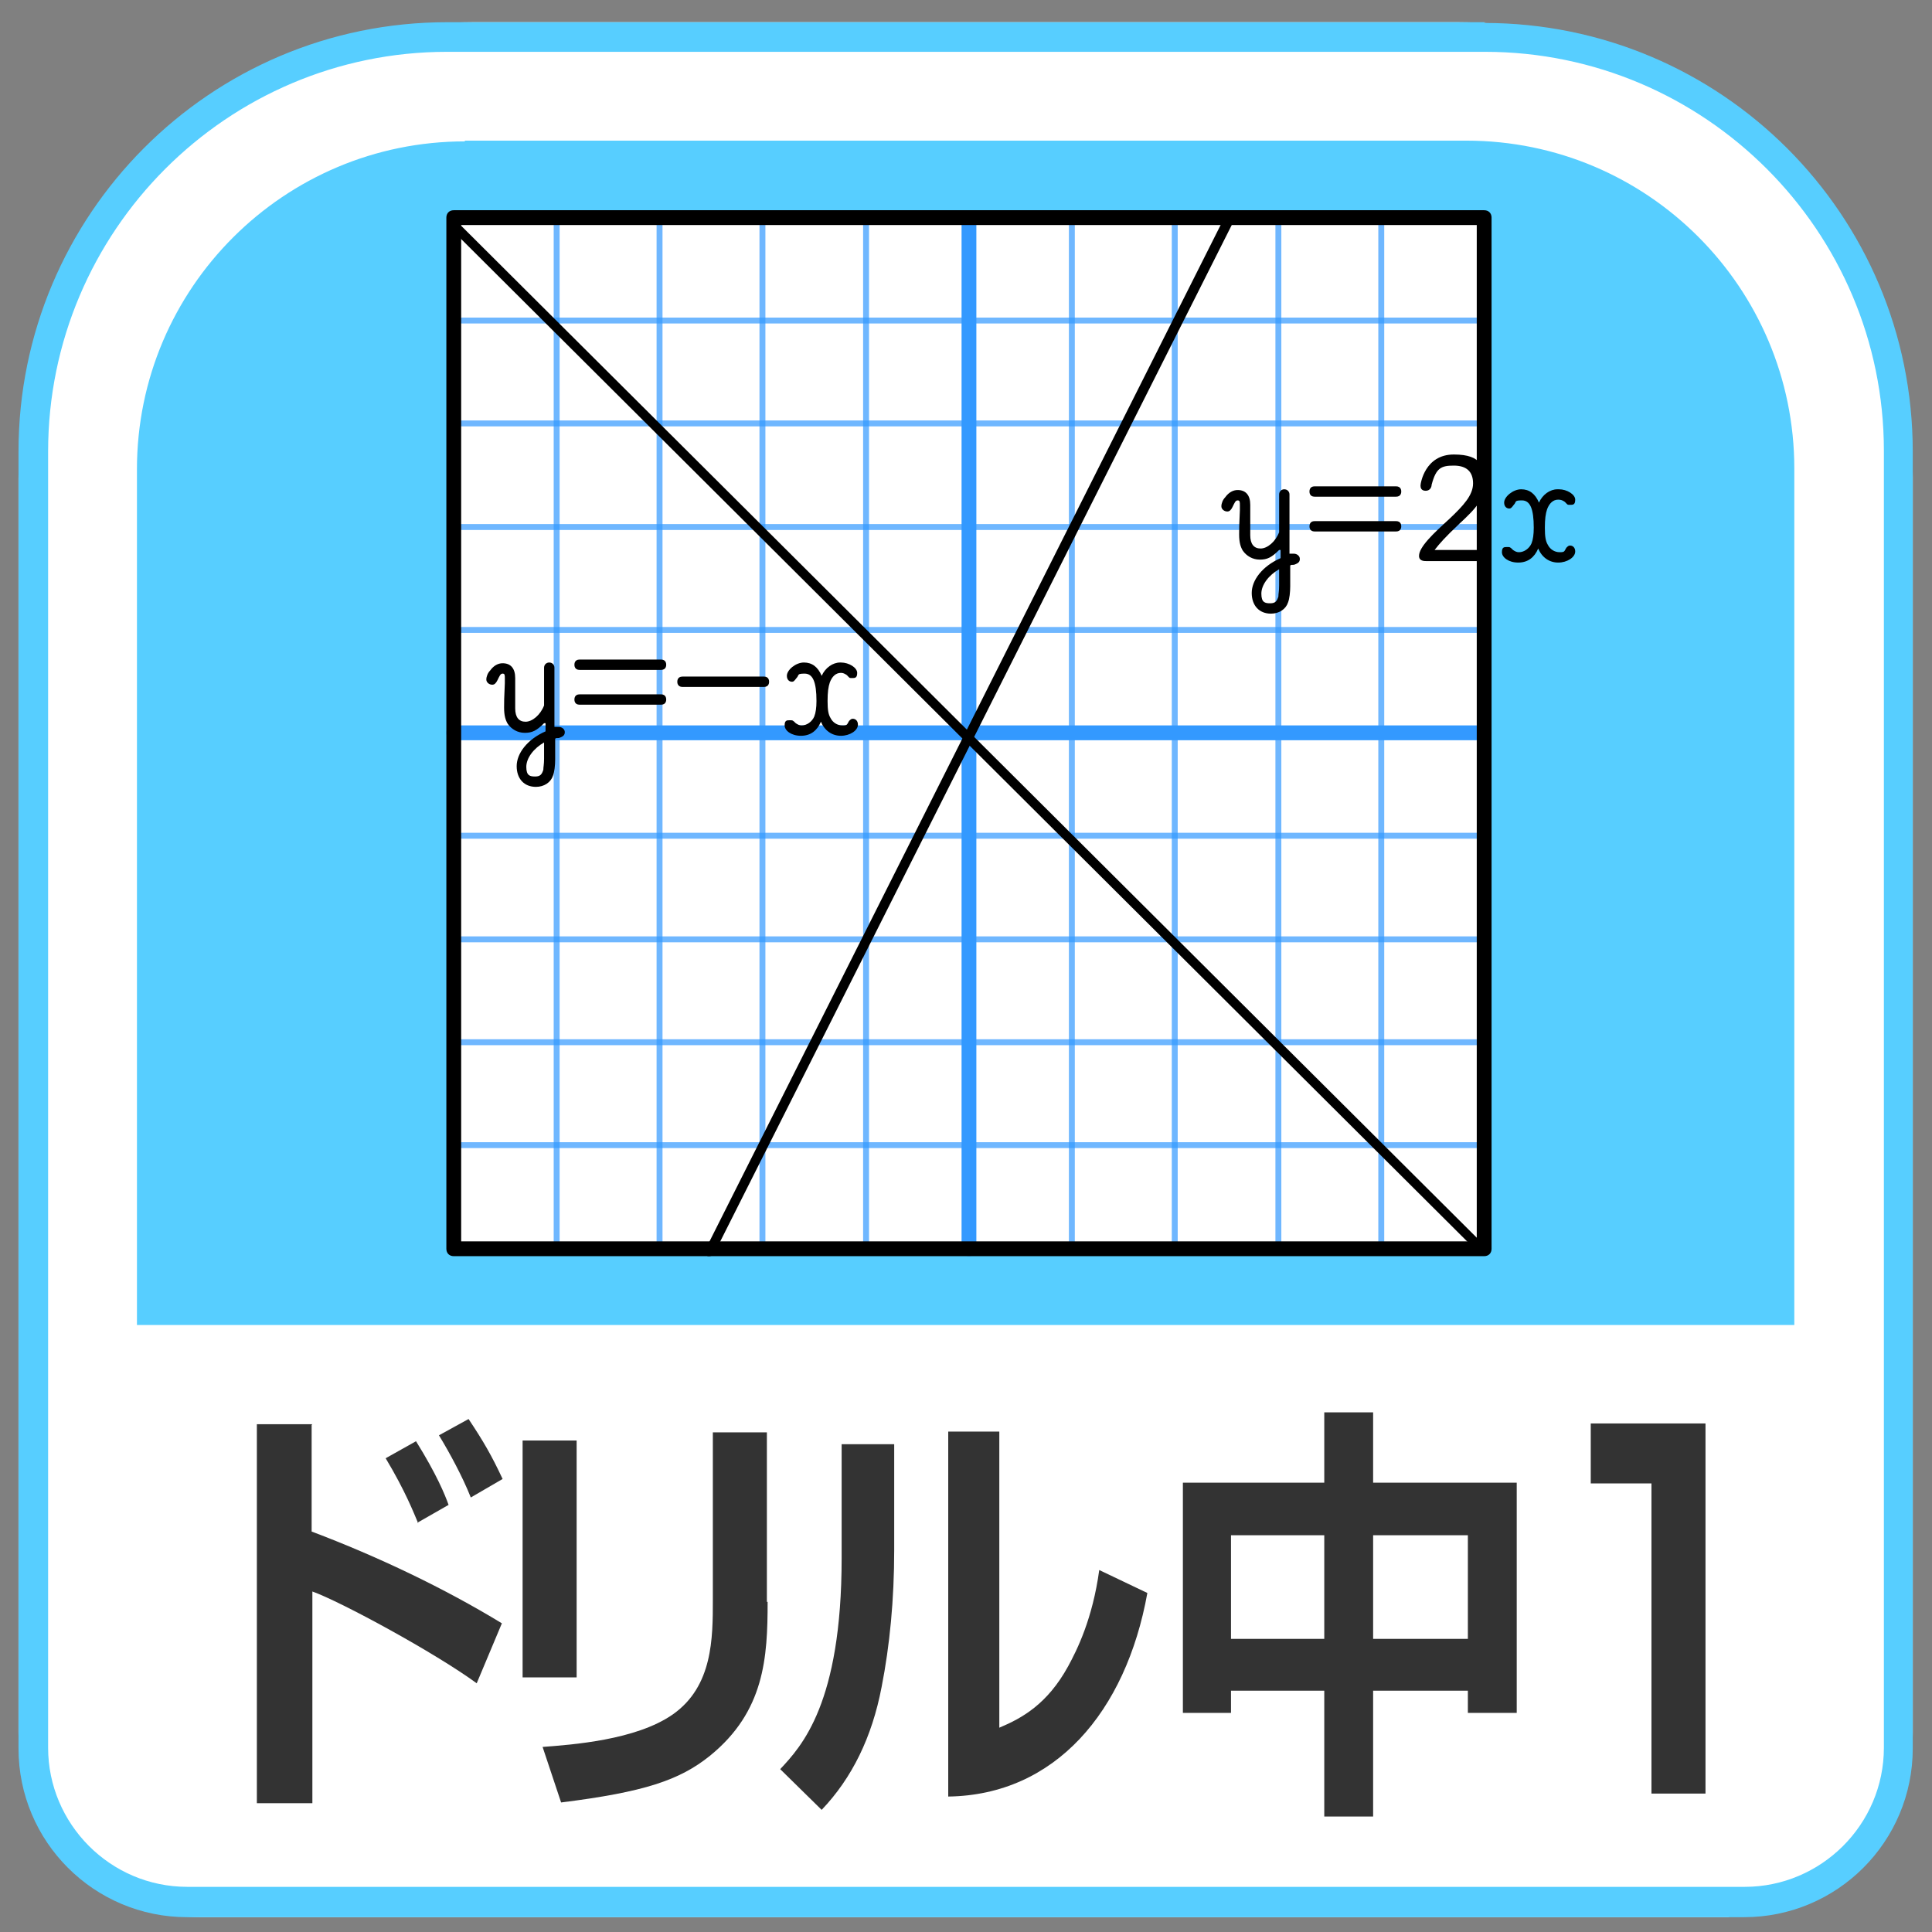 <?xml version="1.0" encoding="UTF-8"?>
<svg xmlns="http://www.w3.org/2000/svg" version="1.1" viewBox="0 0 261 261">
  <rect x="0" y="0" width="261" height="261" fill="#808080" stroke="none"/>
  <defs>
    <style>
      .cls-1 {
        fill: #fff;
      }

      .cls-2 {
        opacity: .7;
      }

      .cls-2, .cls-3 {
        fill: #39f;
      }

      .cls-4 {
        fill: #57ceff;
      }

      .cls-5 {
        fill: #333;
      }
    </style>
  </defs>
  <!-- Generator: Adobe Illustrator 28.6.0, SVG Export Plug-In . SVG Version: 1.2.0 Build 709)  -->
  <g>
    <g id="_レイヤー_1" data-name="レイヤー_1">
      <g>
        <path class="cls-1" d="M233.6,259H27.4c-13.8,0-24.9-11.2-24.9-24.9V64.6C2.5,30.6,30.1,3,64,3h132.9c34,0,61.5,27.6,61.5,61.5v169.5c0,13.8-11.2,24.9-24.9,24.9Z"/>
        <path class="cls-4" d="M200.6,7c29.7,0,53.9,24.2,53.9,53.9v175.2c0,10.4-8.5,18.8-18.8,18.8H25.3c-10.4,0-18.8-8.5-18.8-18.8V61C6.5,31.2,30.7,7,60.4,7h140.1M200.6,3H60.4C28.4,3,2.5,29,2.5,61v175.2c0,12.6,10.2,22.8,22.8,22.8h210.3c12.6,0,22.8-10.2,22.8-22.8V61c0-32-25.9-57.9-57.9-57.9h0Z"/>
        <path class="cls-4" d="M62.8,19h135.3c24.5,0,44.3,19.9,44.3,44.3v115.7H18.5V63.4c0-24.5,19.9-44.3,44.3-44.3Z"/>
        <rect class="cls-1" x="61.5" y="29.8" width="138" height="138"/>
        <g>
          <path class="cls-5" d="M42.1,192.5v14.4c9,3.4,18,7.7,25.7,12.4l-3.4,8.1c-5.6-4.1-18.3-11-22.2-12.4v28.6h-7.5v-51.2h7.5ZM56.5,205.8c-.6-1.4-1.7-4.3-4.4-8.8l4.1-2.3c2.8,4.5,3.9,7.2,4.4,8.6l-4.2,2.4ZM63.6,202.3c-1.1-2.8-2.9-6.1-4.3-8.4l4-2.2c2,3,3.1,4.9,4.6,8.1l-4.3,2.5Z"/>
          <path class="cls-5" d="M77.9,226.6h-7.3v-32h7.3v32ZM103.7,216.4c0,7.5-.4,14.8-7.8,20.8-4.1,3.3-8.9,4.9-20.1,6.3l-2.5-7.5c3.9-.3,12.6-.9,17.6-4.4,5.4-3.8,5.4-10.3,5.4-15.5v-22.6h7.3v22.9Z"/>
          <path class="cls-5" d="M120.8,209.4c0,6.7-.6,12.9-1.7,18.5-1.3,6.8-4,12.3-8.1,16.6l-5.6-5.5c2.9-3.1,8.3-8.9,8.3-28.5v-15.4h7.1v14.3ZM135,233.4c3.1-1.3,6.5-3.2,9.3-8.3,1.2-2.2,3.3-6.4,4.2-13l6.5,3.1c-2.9,16.1-12.5,27.3-26.9,27.5v-49.3h6.9v40Z"/>
          <path class="cls-5" d="M178.9,245.4v-17h-12.6v3h-6.5v-31.1h19.1v-9.5h6.6v9.5h19.4v31.1h-6.6v-3h-12.8v17h-6.6ZM166.3,207.4v14h12.6v-14h-12.6ZM185.5,207.4v14h12.8v-14h-12.8Z"/>
          <path class="cls-5" d="M230.4,192.3v50h-7.3v-41.9h-8.2v-8.1h15.5Z"/>
        </g>
        <g>
          <rect class="cls-1" x="61.9" y="29.8" width="138" height="138"/>
          <g>
            <g>
              <path class="cls-2" d="M144.8,169.1c-.2,0-.4-.2-.4-.4V29.4c0-.2.2-.4.4-.4s.4.2.4.4v139.3c0,.2-.2.4-.4.4Z"/>
              <path class="cls-2" d="M158.7,169.1c-.2,0-.4-.2-.4-.4V29.4c0-.2.2-.4.4-.4s.4.2.4.4v139.3c0,.2-.2.4-.4.4Z"/>
              <path class="cls-2" d="M172.7,169.1c-.2,0-.4-.2-.4-.4V29.4c0-.2.2-.4.4-.4s.4.2.4.4v139.3c0,.2-.2.4-.4.4Z"/>
              <path class="cls-2" d="M186.6,169.1c-.2,0-.4-.2-.4-.4V29.4c0-.2.2-.4.4-.4s.4.2.4.4v139.3c0,.2-.2.4-.4.4Z"/>
              <path class="cls-2" d="M75.2,169.1c-.2,0-.4-.2-.4-.4V29.4c0-.2.2-.4.4-.4s.4.2.4.4v139.3c0,.2-.2.4-.4.4Z"/>
              <path class="cls-2" d="M89.1,169.1c-.2,0-.4-.2-.4-.4V29.4c0-.2.2-.4.4-.4s.4.2.4.4v139.3c0,.2-.2.4-.4.4Z"/>
              <path class="cls-2" d="M103,169.1c-.2,0-.4-.2-.4-.4V29.4c0-.2.2-.4.4-.4s.4.2.4.4v139.3c0,.2-.2.4-.4.4Z"/>
              <path class="cls-2" d="M117,169.1c-.2,0-.4-.2-.4-.4V29.4c0-.2.2-.4.4-.4s.4.2.4.4v139.3c0,.2-.2.4-.4.4Z"/>
              <path class="cls-2" d="M200.5,85.5H61.3c-.2,0-.4-.2-.4-.4s.2-.4.4-.4h139.2c.2,0,.4.2.4.4s-.2.4-.4.4Z"/>
              <path class="cls-2" d="M200.5,71.6H61.3c-.2,0-.4-.2-.4-.4s.2-.4.4-.4h139.2c.2,0,.4.2.4.4s-.2.4-.4.4Z"/>
              <path class="cls-2" d="M200.5,57.6H61.3c-.2,0-.4-.2-.4-.4s.2-.4.4-.4h139.2c.2,0,.4.2.4.4s-.2.4-.4.4Z"/>
              <path class="cls-2" d="M200.5,43.7H61.3c-.2,0-.4-.2-.4-.4s.2-.4.4-.4h139.2c.2,0,.4.2.4.4s-.2.4-.4.4Z"/>
              <path class="cls-2" d="M200.5,155.1H61.3c-.2,0-.4-.2-.4-.4s.2-.4.4-.4h139.2c.2,0,.4.2.4.4s-.2.4-.4.4Z"/>
              <path class="cls-2" d="M200.5,141.2H61.3c-.2,0-.4-.2-.4-.4s.2-.4.4-.4h139.2c.2,0,.4.2.4.4s-.2.4-.4.4Z"/>
              <path class="cls-2" d="M200.5,127.3H61.3c-.2,0-.4-.2-.4-.4s.2-.4.4-.4h139.2c.2,0,.4.2.4.4s-.2.4-.4.4Z"/>
              <path class="cls-2" d="M200.5,113.3H61.3c-.2,0-.4-.2-.4-.4s.2-.4.4-.4h139.2c.2,0,.4.2.4.4s-.2.4-.4.4Z"/>
              <path class="cls-3" d="M200.5,100H61.3c-.6,0-1-.4-1-1s.4-1,1-1h139.2c.6,0,1,.4,1,1s-.4,1-1,1Z"/>
              <path class="cls-3" d="M130.9,169.7c-.6,0-1-.4-1-1V29.4c0-.6.4-1,1-1s1,.4,1,1v139.3c0,.6-.4,1-1,1Z"/>
              <path d="M95.9,169.7c-.1,0-.2,0-.3,0-.3-.2-.5-.6-.3-.9L165.3,29.6c.2-.3.6-.5.9-.3.3.2.5.6.3.9l-70,139.1c-.1.2-.4.4-.6.4Z"/>
              <path d="M200.4,169.6c-.2,0-.3,0-.5-.2L60.7,30.7c-.3-.3-.3-.7,0-.9.3-.3.7-.3.9,0l139.2,138.7c.3.3.3.7,0,.9-.1.1-.3.2-.5.2Z"/>
            </g>
            <path d="M200.5,28.4H61.3c-.6,0-1,.4-1,1v139.3c0,.6.4,1,1,1h139.2c.6,0,1-.4,1-1V29.4c0-.6-.4-1-1-1ZM199.5,167.7H62.3V30.4h137.2v137.3Z"/>
            <g>
              <path d="M172.8,74.3c-1,1-1.6,1.3-2.6,1.3s-1.8-.5-2.3-1.2c-.3-.5-.5-1.1-.5-2.2s0-.9.1-3.3v-.6c0-.5,0-.7-.3-.7s-.4.3-.7.9c-.2.4-.4.6-.7.6-.4,0-.8-.3-.8-.7s.2-.9.5-1.2c.5-.7,1.1-1,1.7-1,1.1,0,1.7.7,1.7,2s0,.4,0,1.9c0,1.1,0,1.8,0,2.2,0,1.2.5,1.8,1.4,1.8s2-.9,2.5-2.2v-5.1c0-.4.3-.7.7-.7s.7.3.7.7v8c.3,0,.4,0,.6,0,.4,0,.8.3.8.7s-.2.6-.8.8c-.3,0-.4,0-.5.1v2.8c0,.8-.1,1.7-.3,2.2-.3.9-1.2,1.5-2.3,1.5-1.6,0-2.6-1.1-2.6-2.8s1.4-3.6,3.9-4.7v-1.1ZM172.8,76.9c-1.4.8-2.4,2.1-2.4,3.3s.5,1.3,1.2,1.3.9-.3,1.1-.9c0-.4.1-.7.1-1.5v-2.2Z"/>
              <path d="M188.6,67.1h-11c-.7,0-.7-.6-.7-.7s0-.7.7-.7h11c.7,0,.7.6.7.7s0,.7-.7.7ZM188.6,71.8h-11c-.7,0-.7-.6-.7-.7s0-.7.7-.7h11c.7,0,.7.6.7.7s0,.7-.7.7Z"/>
              <path d="M199.9,75.8h-7.2c-.3,0-1,0-1-.7,0-1.2,1.9-3,4.1-5,1.9-1.8,3.2-3.2,3.2-4.8s-.9-2.4-2.6-2.4-2.4.3-3,2.6c0,.3-.2.8-.8.8s-.7-.4-.7-.7.6-4.2,4.5-4.2,4.1,1.8,4.1,3.9-.9,3.2-3.4,5.5c-1.9,1.8-2.6,2.6-3.3,3.5h6.1c.5,0,.7.4.7.7s-.3.7-.7.7Z"/>
              <path d="M210.6,66.1c1.1,0,2.2.7,2.2,1.4s-.3.7-.7.7-.3,0-.7-.4c-.3-.2-.5-.3-.9-.3-.7,0-1.2.5-1.5,1.3-.2.6-.3,1.3-.3,2.5s.1,1.8.4,2.3c.3.6.9,1,1.6,1s.6-.1.9-.6c.2-.2.3-.3.5-.3.4,0,.7.3.7.8,0,.8-1.1,1.5-2.3,1.5s-2.2-.7-2.7-1.9c-.5,1.2-1.4,1.9-2.7,1.9s-2.2-.7-2.2-1.4.3-.7.7-.7.4,0,.8.4c.3.2.5.3.8.3.7,0,1.4-.5,1.7-1.2.2-.5.3-1.2.3-2.1,0-2.6-.5-3.7-1.6-3.7s-.7.2-1.1.6c-.3.4-.4.5-.6.5-.4,0-.7-.3-.7-.8,0-.8,1.2-1.8,2.3-1.8s1.9.6,2.4,1.8c.5-1.1,1.5-1.8,2.5-1.8Z"/>
            </g>
            <g>
              <path d="M73.5,97.7c-1,1-1.6,1.3-2.6,1.3s-1.8-.5-2.3-1.2c-.3-.5-.5-1.1-.5-2.2s0-.9.1-3.3v-.6c0-.5,0-.7-.3-.7s-.4.3-.7.9c-.2.4-.4.6-.7.6-.4,0-.8-.3-.8-.7s.2-.9.5-1.2c.5-.7,1.1-1,1.7-1,1.1,0,1.7.7,1.7,2s0,.4,0,1.9c0,1.1,0,1.8,0,2.2,0,1.2.5,1.8,1.4,1.8s2-.9,2.5-2.2v-5.1c0-.4.3-.7.7-.7s.7.3.7.7v8c.3,0,.4,0,.6,0,.4,0,.8.3.8.7s-.2.6-.8.8c-.3,0-.4,0-.5.1v2.8c0,.8-.1,1.7-.3,2.2-.3.9-1.2,1.5-2.3,1.5-1.6,0-2.6-1.1-2.6-2.8s1.4-3.6,3.9-4.7v-1.1ZM73.5,100.3c-1.4.8-2.4,2.1-2.4,3.3s.5,1.3,1.2,1.3.9-.3,1.1-.9c0-.4.1-.7.1-1.5v-2.2Z"/>
              <path d="M89.3,90.5h-11c-.7,0-.7-.6-.7-.7s0-.7.7-.7h11c.7,0,.7.6.7.7s0,.7-.7.7ZM89.3,95.2h-11c-.7,0-.7-.6-.7-.7s0-.7.7-.7h11c.7,0,.7.6.7.7s0,.7-.7.7Z"/>
              <path d="M103.2,92.8h-11c-.7,0-.7-.6-.7-.7s0-.7.7-.7h11c.7,0,.7.6.7.7s0,.7-.7.7Z"/>
              <path d="M113.6,89.5c1.1,0,2.2.7,2.2,1.4s-.3.7-.7.7-.3,0-.7-.4c-.3-.2-.5-.3-.8-.3-.7,0-1.2.5-1.5,1.3-.2.6-.3,1.3-.3,2.5s.1,1.8.4,2.3c.3.6.9,1,1.6,1s.6-.1.9-.6c.2-.2.3-.3.5-.3.4,0,.7.3.7.8,0,.8-1.1,1.5-2.3,1.5s-2.2-.7-2.7-1.9c-.5,1.2-1.4,1.9-2.7,1.9s-2.2-.7-2.2-1.4.3-.7.7-.7.4,0,.8.4c.3.2.5.3.8.3.7,0,1.4-.5,1.7-1.2.2-.5.3-1.2.3-2.1,0-2.6-.5-3.7-1.6-3.7s-.7.2-1.1.6c-.3.4-.4.5-.6.5-.4,0-.7-.3-.7-.8,0-.8,1.2-1.8,2.3-1.8s1.9.6,2.4,1.8c.5-1.1,1.5-1.8,2.5-1.8Z"/>
            </g>
          </g>
        </g>
      </g>
    </g>
  </g>
</svg>